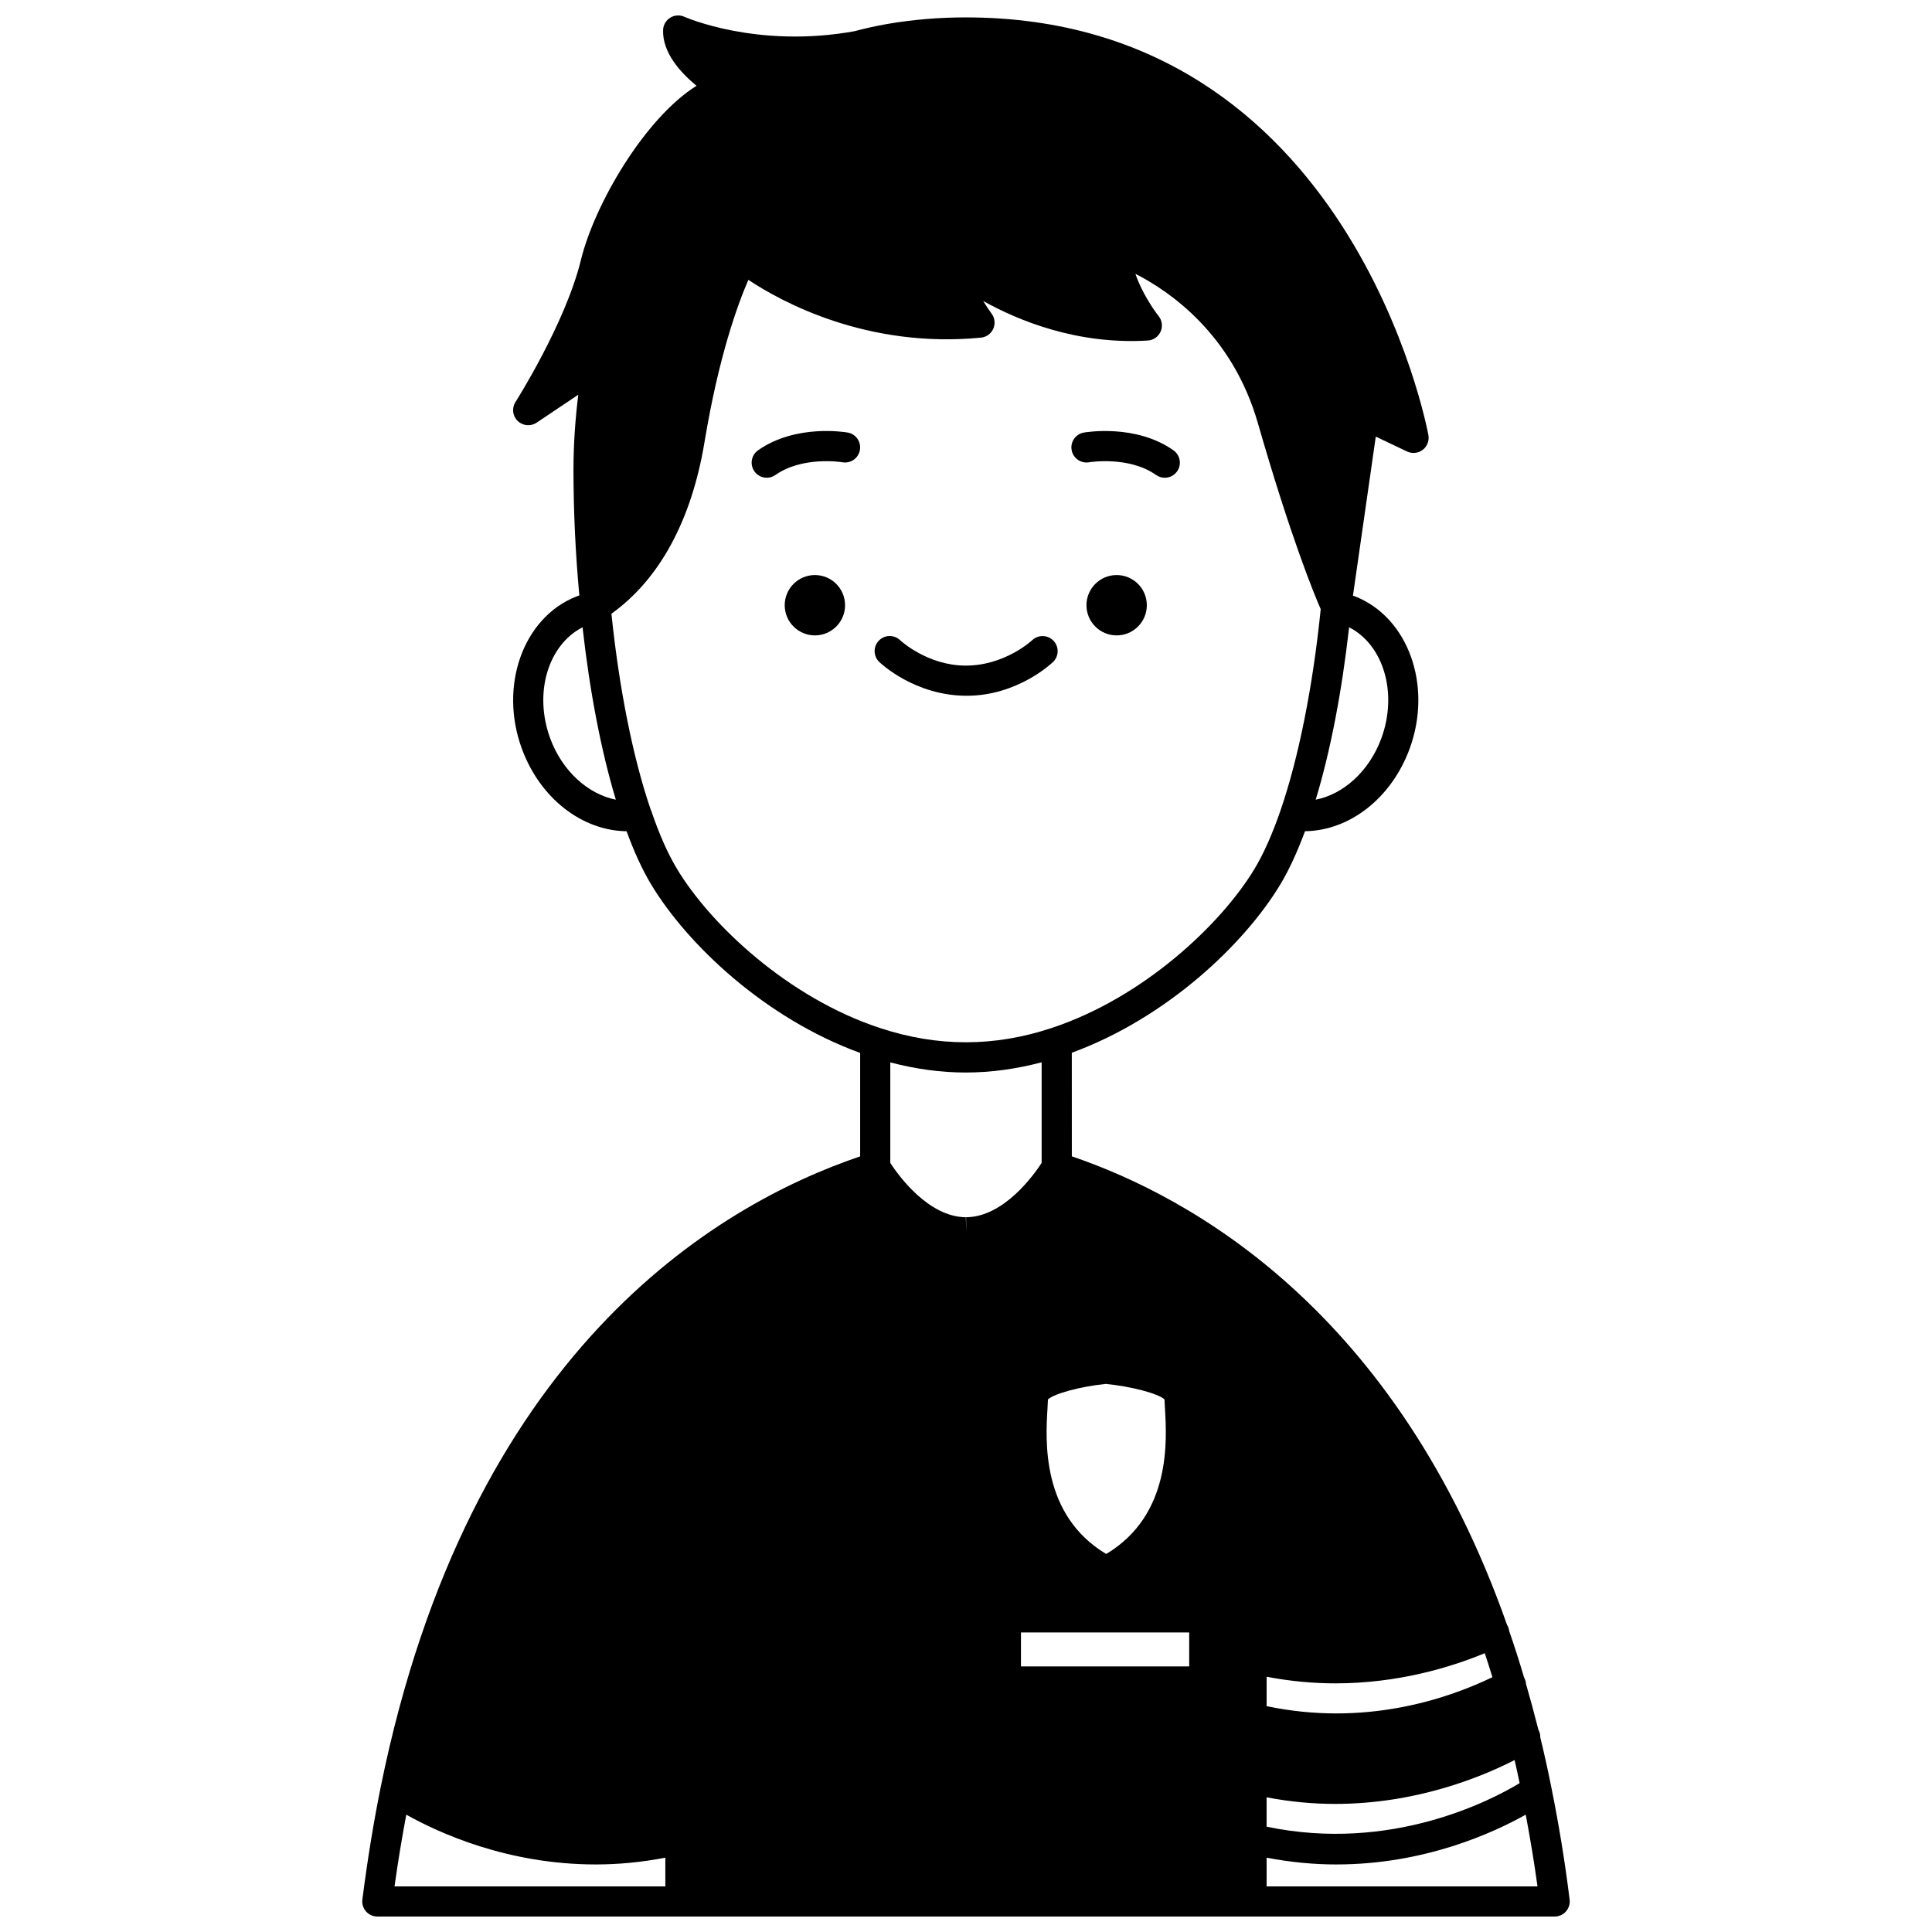 <?xml version="1.0" encoding="UTF-8"?>
<!-- Uploaded to: ICON Repo, www.svgrepo.com, Generator: ICON Repo Mixer Tools -->
<svg width="800px" height="800px" version="1.1" viewBox="144 144 512 512" xmlns="http://www.w3.org/2000/svg">
 <defs>
  <clipPath id="a">
   <path d="m240 148.09h321v503.81h-321z"/>
  </clipPath>
 </defs>
 <path d="m447.92 304.39c0 4.418-3.582 7.996-8 7.996-4.414 0-7.996-3.578-7.996-7.996s3.582-7.996 7.996-7.996c4.418 0 8 3.578 8 7.996"/>
 <path d="m367.95 304.39c0 4.418-3.578 7.996-7.996 7.996s-7.996-3.578-7.996-7.996 3.578-7.996 7.996-7.996 7.996 3.578 7.996 7.996"/>
 <path d="m432.61 266.51c0.109-0.02 10.559-1.727 17.762 3.363 0.699 0.496 1.508 0.734 2.305 0.734 1.254 0 2.492-0.586 3.269-1.691 1.273-1.805 0.844-4.297-0.961-5.574-9.965-7.039-23.195-4.805-23.75-4.711-2.172 0.379-3.617 2.445-3.242 4.617 0.375 2.176 2.434 3.633 4.617 3.262z"/>
 <path d="m368.64 258.63c-0.555-0.102-13.746-2.332-23.746 4.703-1.809 1.273-2.242 3.762-0.973 5.574 0.781 1.109 2.016 1.699 3.273 1.699 0.797 0 1.594-0.234 2.297-0.727 7.219-5.074 17.574-3.406 17.766-3.371 2.195 0.367 4.242-1.074 4.625-3.246 0.387-2.18-1.066-4.25-3.242-4.633z"/>
 <g clip-path="url(#a)">
  <path d="m555.12 617.66c-0.004-0.027-0.012-0.051-0.016-0.078 0-0.004-0.004-0.012-0.004-0.016-0.898-4.523-1.879-8.922-2.91-13.145 0.02-0.707-0.148-1.391-0.496-2.019-1.145-4.492-2.227-8.496-3.297-12.172-0.035-0.617-0.219-1.172-0.5-1.684-1.293-4.356-2.617-8.48-3.945-12.309-0.066-0.602-0.266-1.156-0.574-1.645-29.348-83.215-83.656-113.39-115.33-124.15l-0.008-27.453c25.133-9.207 45.754-28.797 55.285-44.645 2.293-3.801 4.469-8.559 6.516-14.062 11.793-0.152 22.887-8.715 27.719-21.848 6.133-16.668-0.324-34.773-14.383-40.359-0.203-0.078-0.418-0.137-0.629-0.211l6.047-42.156 8.293 3.945c1.348 0.637 2.941 0.477 4.137-0.43 1.191-0.902 1.773-2.394 1.52-3.871-0.191-1.094-20.469-110.74-122.61-110.74-7.039 0-13.957 0.574-20.578 1.707-0.145 0.02-0.293 0.043-0.441 0.074-2.945 0.527-5.91 1.188-8.48 1.883-25.871 4.664-44.871-3.742-45.051-3.82-1.211-0.555-2.633-0.469-3.762 0.234-1.137 0.699-1.848 1.918-1.895 3.254-0.215 5.961 4.562 11.258 8.855 14.793-13.645 8.531-27.016 31.285-30.656 46.25-4.106 16.734-17.191 37.344-17.32 37.551-1.02 1.59-0.781 3.688 0.574 5.012 1.352 1.32 3.445 1.516 5.023 0.465l11.047-7.41c-0.836 6.711-1.277 13.449-1.277 19.84 0 11.148 0.539 22.352 1.555 33.359-0.262 0.098-0.539 0.168-0.793 0.273-14.094 5.578-20.57 23.684-14.434 40.363 4.832 13.133 15.941 21.707 27.742 21.848 2.004 5.461 4.176 10.211 6.488 14.055 9.547 15.902 30.211 35.531 55.414 44.695v27.414c-38.648 13.109-103.72 52.066-127.07 167.19-1.895 9.41-3.527 19.414-4.848 29.758-0.145 1.137 0.207 2.281 0.969 3.148 0.758 0.859 1.852 1.355 2.996 1.355h312c1.148 0 2.238-0.492 2.996-1.352 0.758-0.859 1.117-2 0.977-3.141-1.234-9.953-2.816-19.691-4.848-29.754zm-155.19-189.43c6.656 0 13.402-0.938 20.113-2.707v26.668c-2.07 3.184-10.031 14.332-20.016 14.387l0.023 4-0.098-4c-9.98-0.055-17.945-11.203-20.016-14.387v-26.645c6.703 1.762 13.402 2.684 19.992 2.684zm59.219 148.39v8.996h-44.582v-8.996zm-21.992-20.793c-17.27-10.348-16.078-30.078-15.555-38.648 0.055-0.914 0.102-1.695 0.117-2.312 1.578-1.543 8.781-3.461 15.242-4.102l0.016-0.02c6.828 0.66 14.047 2.582 15.625 4.121 0.016 0.617 0.059 1.395 0.117 2.312 0.516 8.57 1.711 28.305-15.562 38.648zm102.35 32.648c-12.305 5.926-34.035 13.113-59.84 7.668v-7.789c6.328 1.211 12.43 1.754 18.199 1.754 16.523 0 30.387-4.18 39.613-7.992 0.684 2.047 1.355 4.168 2.027 6.359zm-59.844 31.832c6.293 1.207 12.371 1.75 18.145 1.75 21.309 0 38.496-6.977 47.578-11.625 0.461 2.004 0.898 4.047 1.328 6.117-7.469 4.531-34.07 18.465-67.051 11.535zm30.398-280.62c-3.188 8.672-10.027 14.809-17.387 16.238 3.906-12.883 6.918-28.488 8.852-45.691 9.094 4.641 12.965 17.406 8.535 29.453zm-220.25-0.004c-4.422-12.027-0.562-24.766 8.57-29.441 1.895 16.977 4.945 32.836 8.82 45.676-7.344-1.441-14.203-7.57-17.391-16.234zm33.578 34.547c-2.418-4.019-4.707-9.18-6.797-15.34-0.059-0.176-0.133-0.344-0.211-0.508-4.668-13.699-8.305-31.973-10.348-51.738 12.703-9.086 21.246-24.738 24.676-45.539 3.793-22.883 8.887-36.688 11.617-42.938 8.863 5.875 31.484 18.23 61.633 15.312 1.434-0.137 2.688-1.035 3.269-2.356 0.586-1.32 0.414-2.852-0.445-4.012-0.715-0.961-1.492-2.121-2.234-3.356 9.496 5.309 25.012 11.613 43.613 10.488 1.488-0.09 2.801-1 3.406-2.359 0.609-1.363 0.406-2.945-0.516-4.113-1.484-1.871-4.559-6.469-6.156-11.203 9.066 4.613 25.676 15.992 32.445 39.547 8.789 30.527 14.965 45.438 16.66 49.32-2.074 20.488-5.856 39.434-10.684 53.43-2.152 6.223-4.453 11.391-6.84 15.363-8.824 14.668-29.391 34.113-53.699 42.172-15.164 5.059-30.242 5.102-45.586 0.031-24.375-8.004-44.973-27.484-53.805-42.203zm-71.723 250.67c8.5 4.781 26.773 13.199 50.203 13.199 5.852 0 12.035-0.555 18.453-1.797v7.609h-71.77c0.906-6.547 1.969-12.859 3.113-19.012zm228 19.012v-7.613c6.418 1.238 12.598 1.801 18.453 1.801 23.434 0 41.711-8.418 50.215-13.199 1.191 6.375 2.258 12.684 3.117 19.016h-71.785z"/>
 </g>
 <path d="m423.07 319.43c1.582-1.531 1.629-4.047 0.105-5.637-1.52-1.582-4.051-1.641-5.644-0.129-0.074 0.07-7.207 6.727-17.594 6.727-10.105 0-17.211-6.562-17.387-6.727-1.586-1.523-4.113-1.48-5.644 0.109-1.535 1.586-1.492 4.117 0.102 5.652 0.379 0.363 9.434 8.957 23.168 8.957 13.457 0.008 22.516-8.59 22.895-8.953z"/>
</svg>